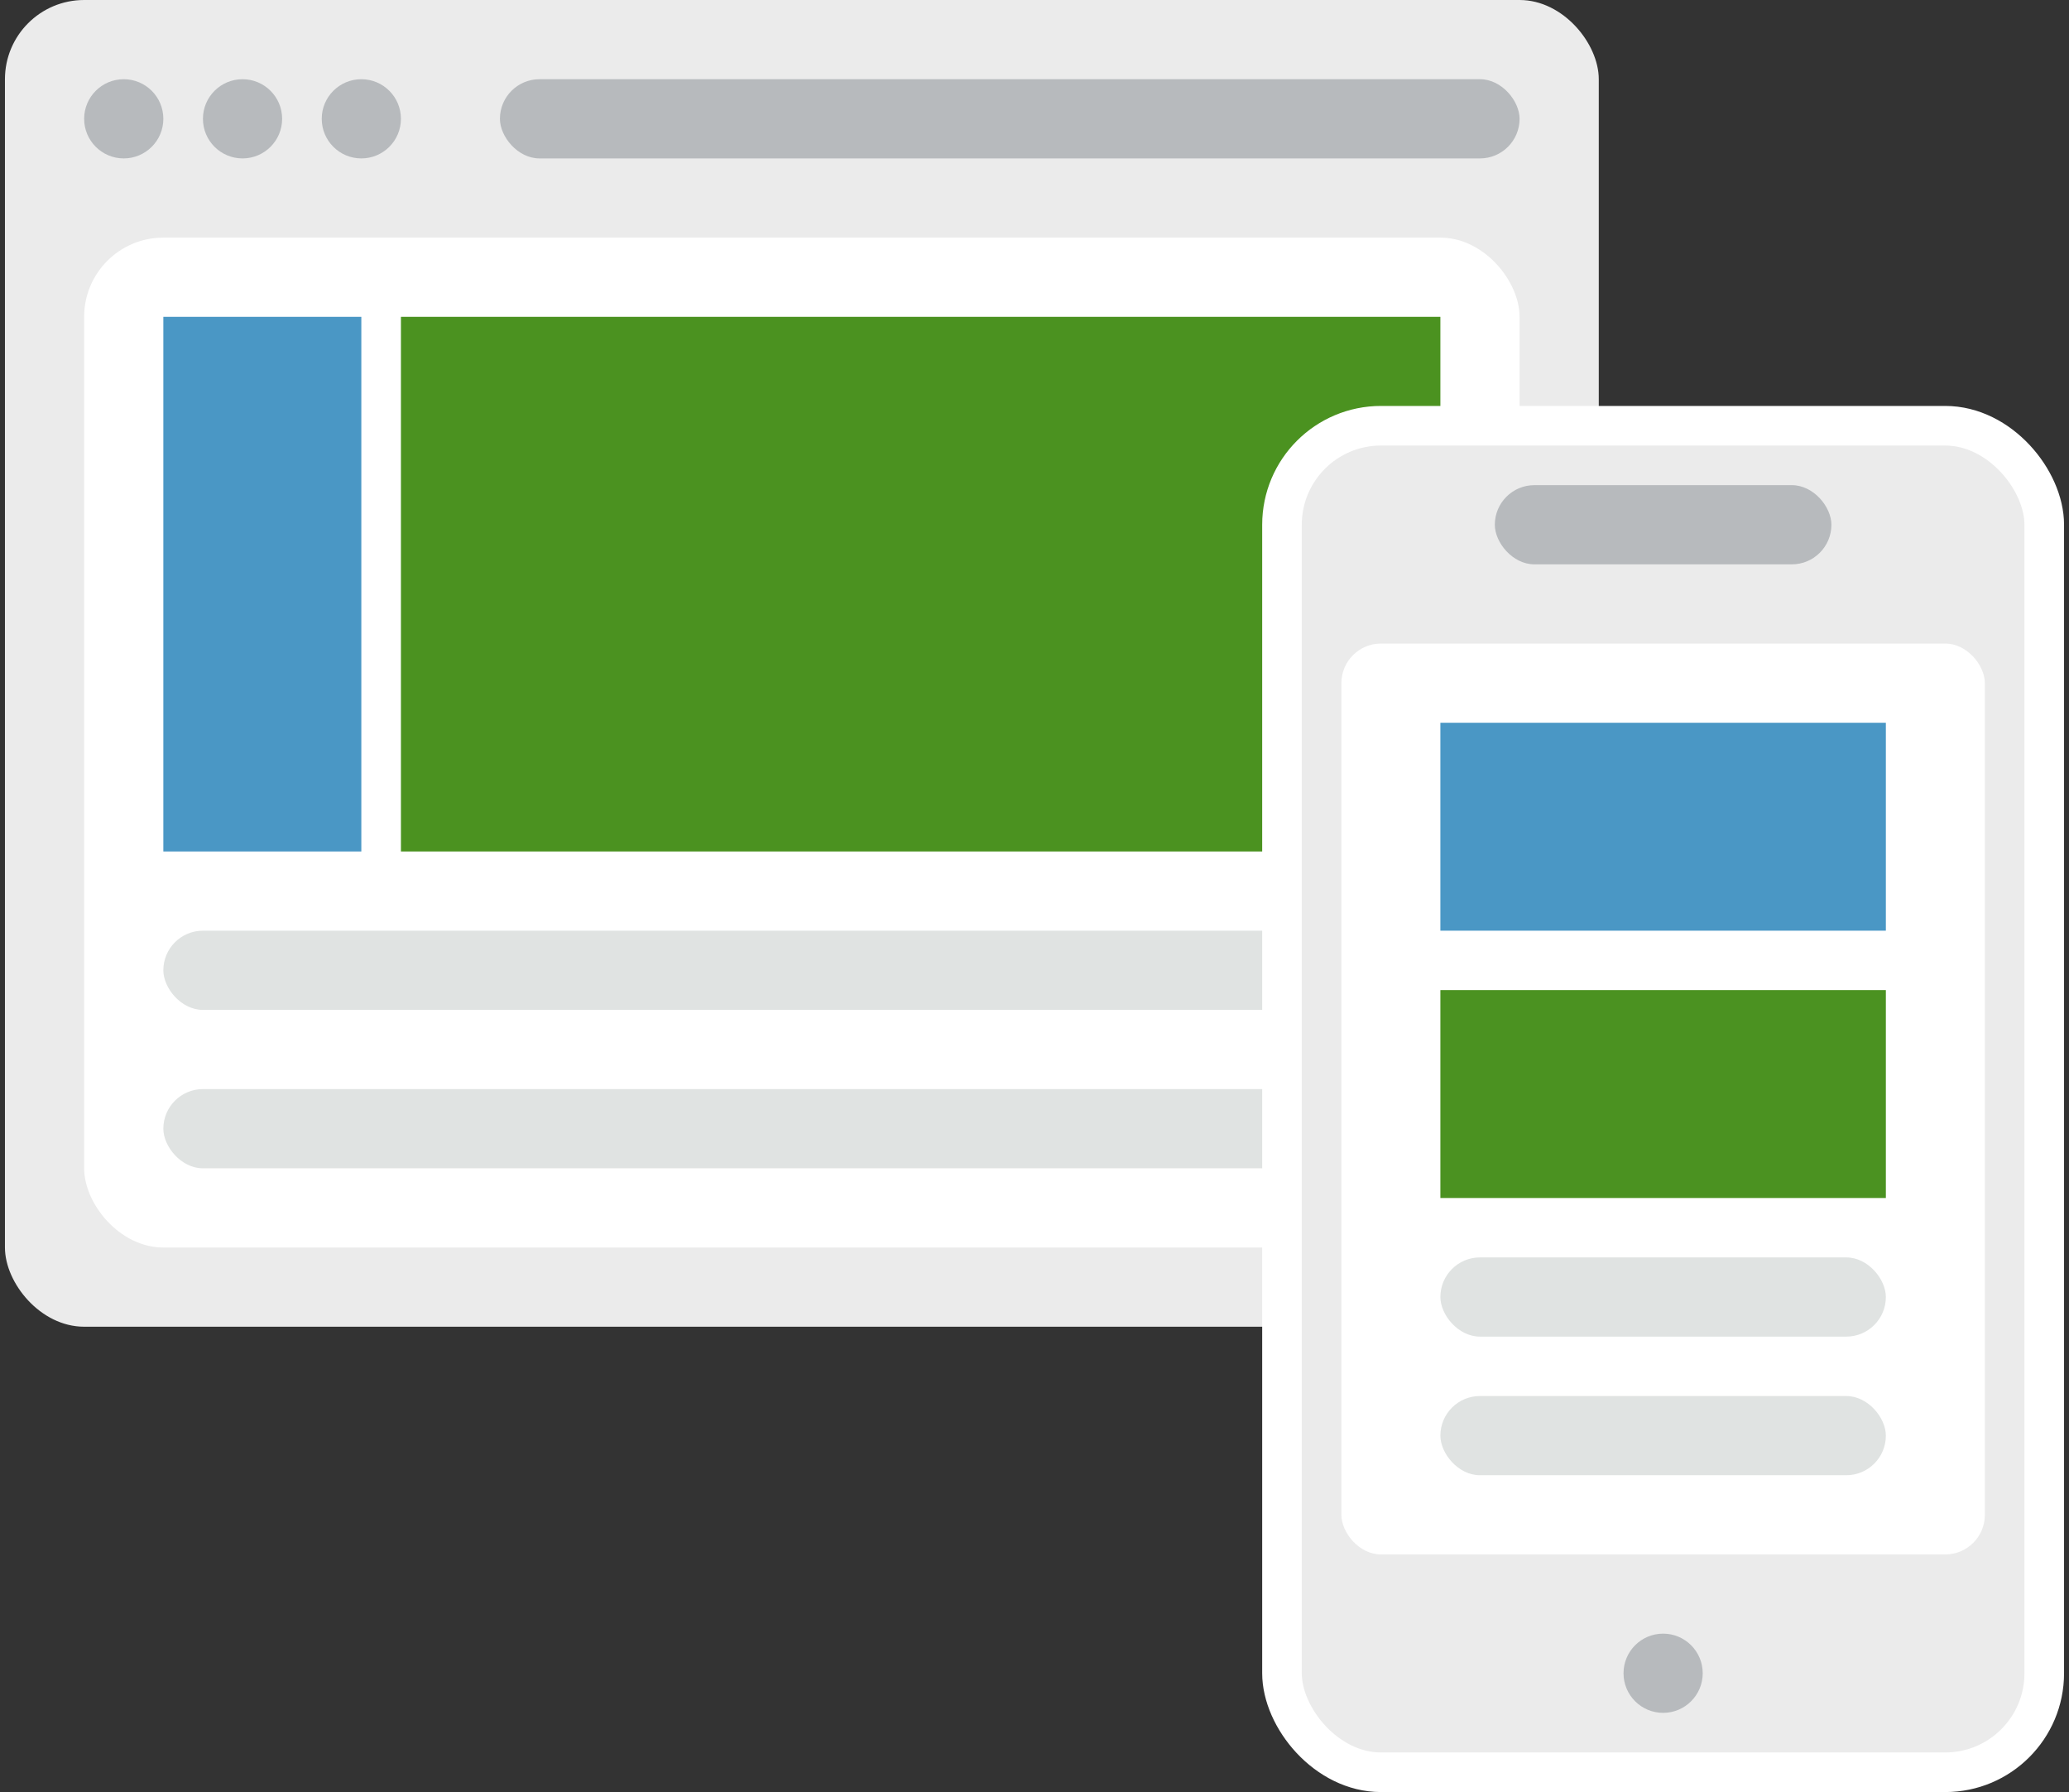 <svg width="209" height="181" viewBox="0 0 209 181" fill="none" xmlns="http://www.w3.org/2000/svg">
<rect x="0" y="0" width="209" height="181" fill="#333333" stroke="none"/>
<rect x="0.5" width="161" height="134" rx="8" fill="#EBEBEB"/>
<circle cx="12.5" cy="12" r="4" fill="#B7BABD"/>
<circle cx="24.5" cy="12" r="4" fill="#B7BABD"/>
<circle cx="36.5" cy="12" r="4" fill="#B7BABD"/>
<rect x="50.5" y="8" width="103" height="8" rx="4" fill="#B7BABD"/>
<rect x="8.5" y="24" width="145" height="102" rx="8" fill="white"/>
<rect x="16.5" y="32" width="20" height="54" fill="#4A97C5"/>
<rect x="40.5" y="32" width="105" height="54" fill="#4B9220"/>
<rect x="16.5" y="94" width="129" height="8" rx="4" fill="#E0E3E2"/>
<rect x="16.5" y="110" width="129" height="8" rx="4" fill="#E0E3E2"/>
<rect x="129.5" y="43" width="77" height="136" rx="10" fill="#EBEBEB"/>
<rect x="129.5" y="43" width="77" height="136" rx="10" stroke="white" stroke-width="4"/>
<rect x="151" y="49" width="34" height="8" rx="4" fill="#B7BABD"/>
<rect x="135.5" y="65" width="65" height="92" rx="4" fill="white"/>
<rect x="145.5" y="73" width="45" height="21" fill="#4A97C5"/>
<rect x="145.5" y="100" width="45" height="21" fill="#4B9221"/>
<rect x="145.5" y="127" width="45" height="8" rx="4" fill="#E0E3E2"/>
<rect x="145.5" y="141" width="45" height="8" rx="4" fill="#E0E3E2"/>
<circle cx="168" cy="169" r="4" fill="#B7BABD"/>
</svg>
